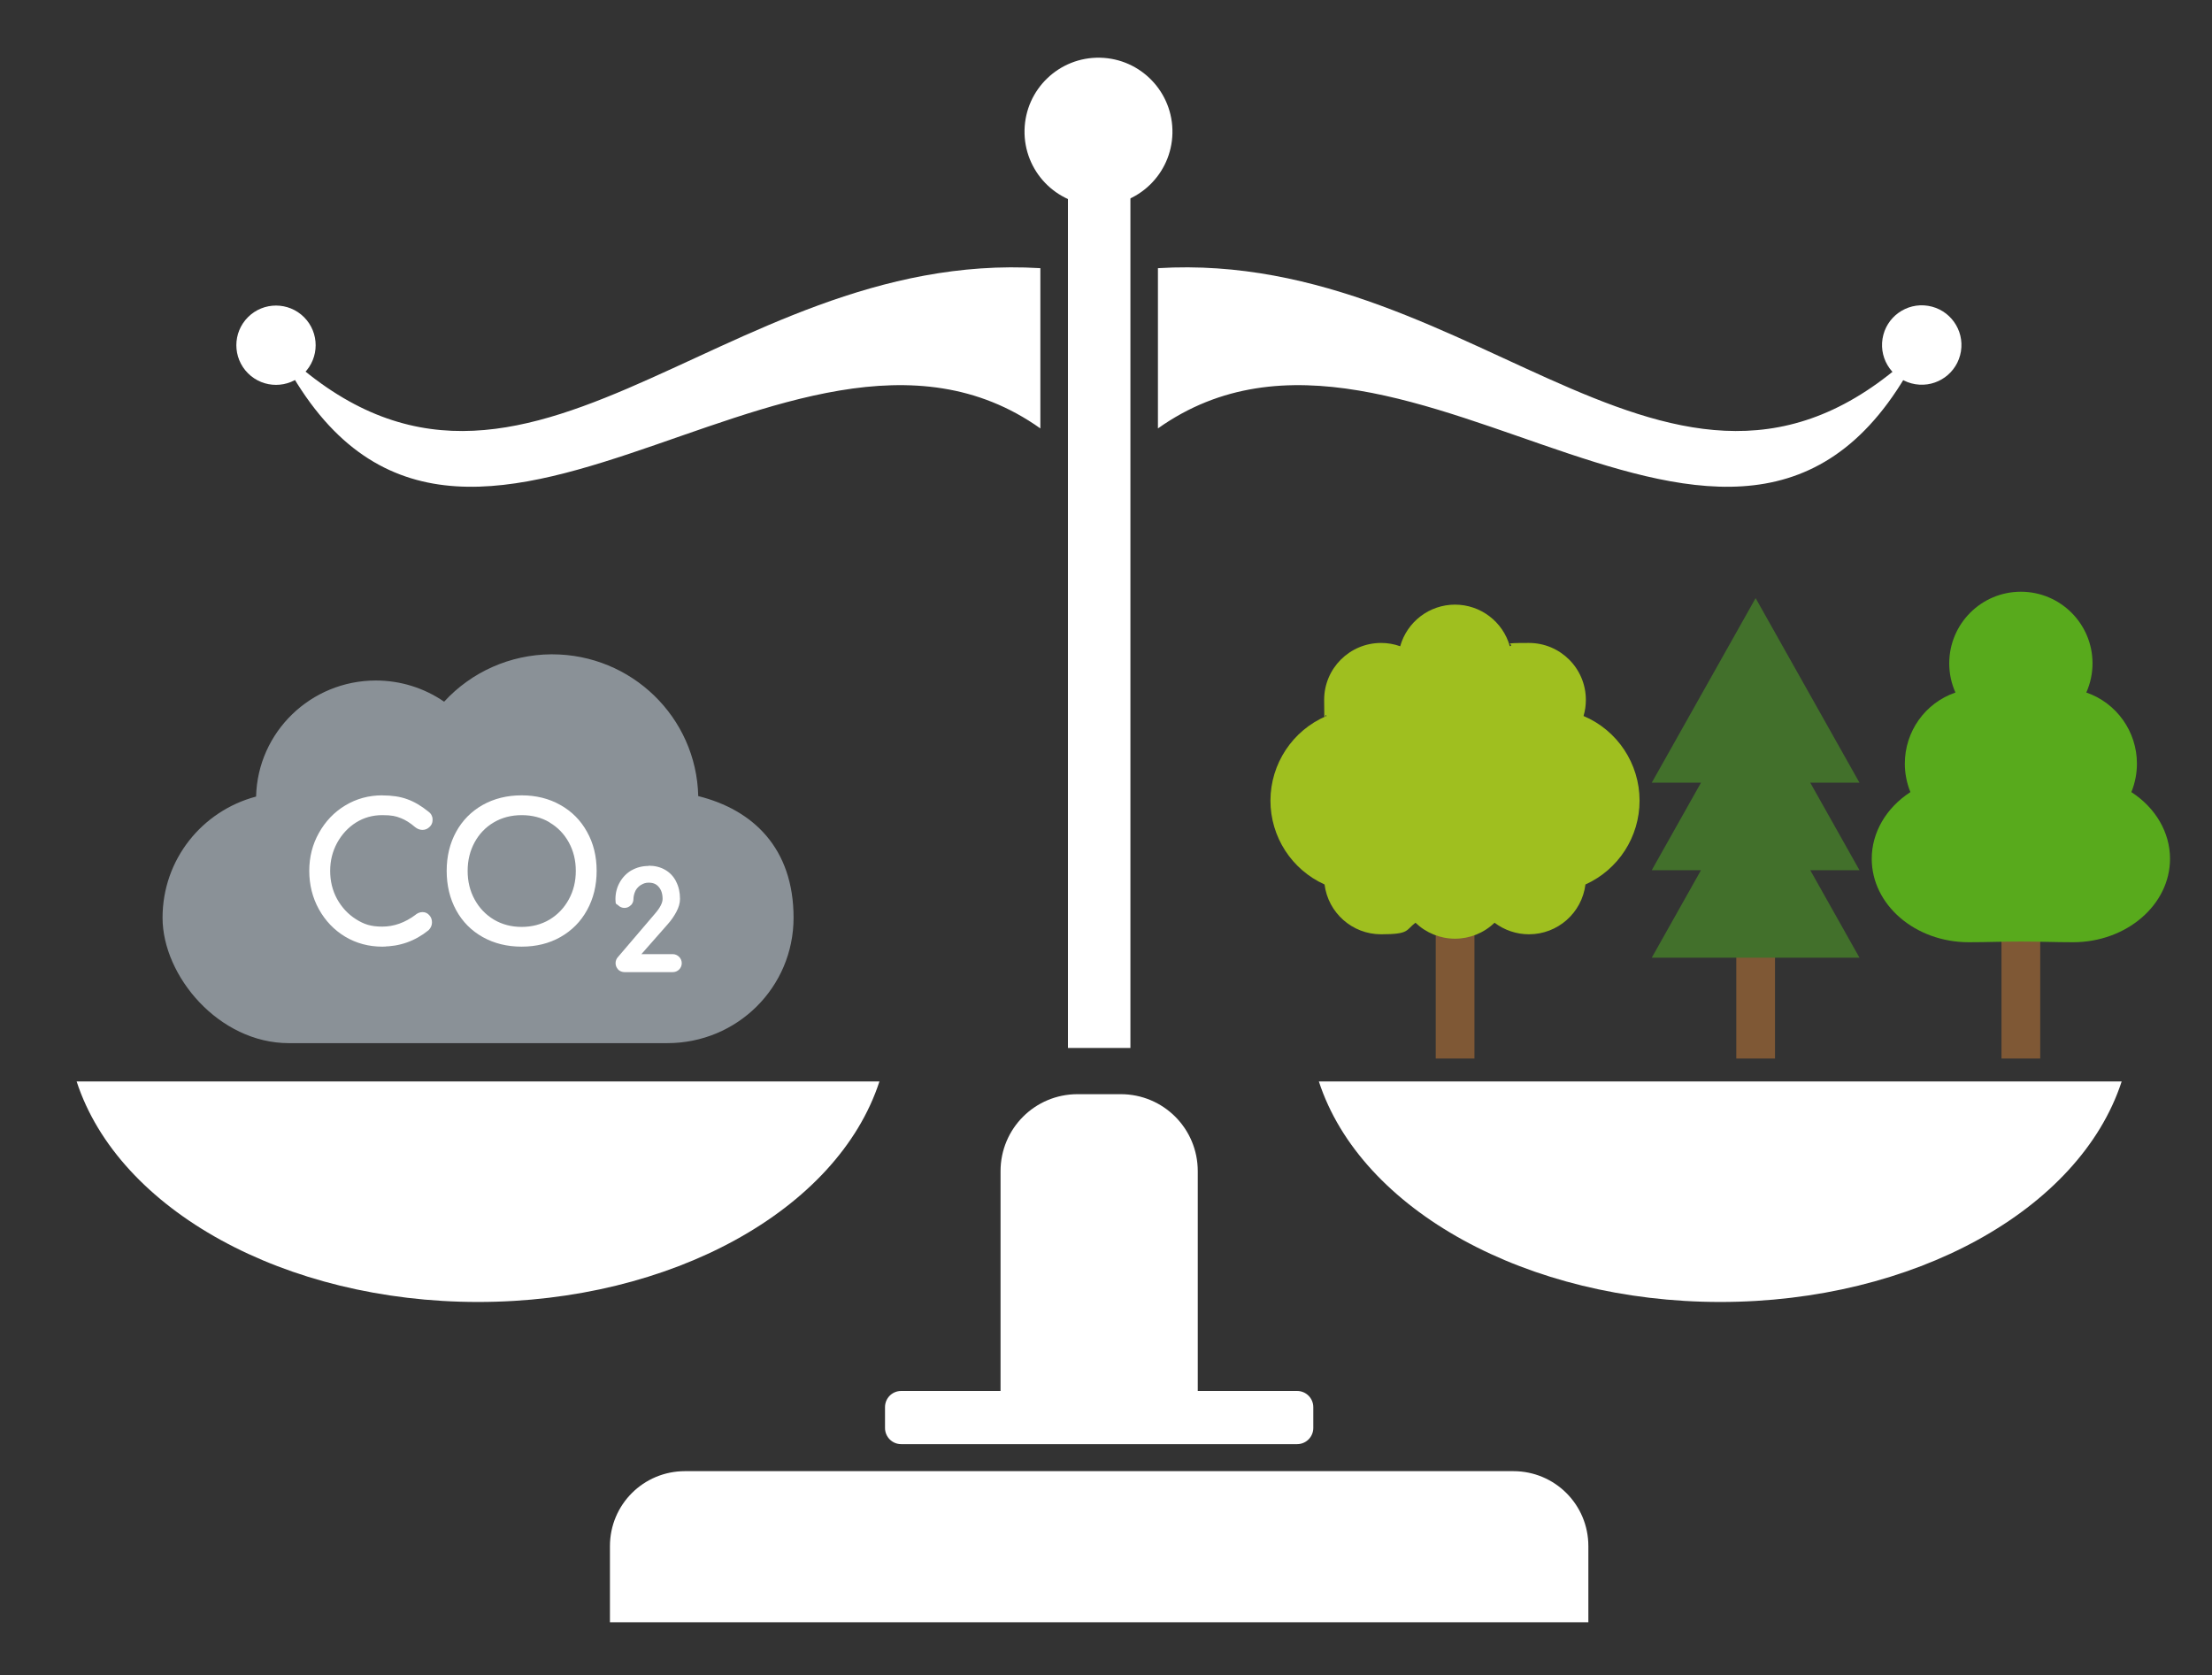 <?xml version="1.0" encoding="UTF-8"?>
<svg id="svg4136" xmlns="http://www.w3.org/2000/svg" version="1.1" xmlns:cc="http://creativecommons.org/ns#" xmlns:dc="http://purl.org/dc/elements/1.1/" xmlns:inkscape="http://www.inkscape.org/namespaces/inkscape" xmlns:rdf="http://www.w3.org/1999/02/22-rdf-syntax-ns#" xmlns:sodipodi="http://sodipodi.sourceforge.net/DTD/sodipodi-0.dtd" xmlns:svg="http://www.w3.org/2000/svg" viewBox="0 0 3810.1 2885.3">
  <rect x="0" y="0" width="3810.1" height="2885.3" fill="#333333" stroke="none"/>
  <!-- Generator: Adobe Illustrator 29.5.1, SVG Export Plug-In . SVG Version: 2.1.0 Build 141)  -->
  <defs>
    <style>
      .st0 {
        fill: #fff;
      }

      .st1 {
        fill: #7f5835;
      }

      .st2 {
        fill: #42702b;
      }

      .st3 {
        fill: #8a9197;
      }

      .st4 {
        fill: #9fbf1f;
      }

      .st5 {
        fill: #58aa1c;
      }
    </style>
  </defs>
  <path id="path3899" class="st0" d="M1179.9,2533.9c-71.6,0-129.3,57.6-129.3,129.2v131.1h1685.3v-131.1c0-71.6-57.7-129.2-129.3-129.2h-1426.8Z" sodipodi:nodetypes="ssccsss"/>
  <path id="rect3901" class="st0" d="M1856.1,1884.6c-73.5,0-132.7,59.2-132.7,132.7v378.5h-171.2c-15.4,0-27.8,12.4-27.8,27.9v35.8c0,15.4,12.4,27.9,27.8,27.9h682c15.4,0,27.9-12.4,27.9-27.9v-35.8c0-15.4-12.4-27.9-27.9-27.9h-171.1v-378.5c0-73.5-59.2-132.7-132.7-132.7h-74.3Z"/>
  <g id="g3923">
    <rect id="rect3905" class="st0" x="1839.5" y="277.9" width="107.6" height="1527.1"/>
    <circle id="circle3907" class="st0" cx="1893.3" cy="227" r="127.4" transform="translate(1625.5 2114.9) rotate(-88.8)"/>
    <g id="g3921">
      <g id="g3913">
        <path id="path3909" class="st0" d="M1994.5,461.9v276c431.6-306.2,1018.7,470.6,1316.5-143.3-416.8,409.9-757.9-166.5-1316.5-132.7Z" sodipodi:nodetypes="cccc"/>
        <circle id="circle3911" class="st0" cx="3311.1" cy="594.6" r="68.4" transform="translate(2193.8 3767.7) rotate(-80.8)"/>
      </g>
      <g id="g3919">
        <path id="path3915" class="st0" d="M1792,461.9v276c-431.6-306.2-1018.7,470.6-1316.5-143.3,416.8,409.9,757.9-166.5,1316.5-132.7Z" sodipodi:nodetypes="cccc"/>
        <circle id="circle3917" class="st0" cx="475.4" cy="594.6" r="68.3" transform="translate(-281.2 510.3) rotate(-45)"/>
      </g>
    </g>
  </g>
  <path id="path3925" class="st0" d="M132,1862.7c72.3,222,359.7,379.8,691.4,379.8,331.8,0,619.1-157.8,691.4-379.8H132Z"/>
  <path id="path3927" class="st0" d="M2271.7,1862.7c72.3,222,359.7,379.8,691.4,379.8,331.8,0,619.1-157.8,691.4-379.8h-1382.8Z"/>
  <path id="path3931" class="st3" d="M949,1127c-70.1.6-136.8,30.1-184,81.6-34.5-23.8-75.6-36.5-117.6-36.5-112,0-203.6,88.7-206.3,199.9-93,24.6-161.1,108.4-161.1,208.7s97,216,217.5,216h651.9c120.5,0,217.5-96.3,217.5-216s-69.7-186-164.2-209.5c-3.2-135.8-114.9-244.2-251.7-244.2-.7,0-1.4,0-2.1,0h0Z" inkscape:export-filename="C:\Users\Tatjana\dgs.png" inkscape:export-xdpi="300" inkscape:export-ydpi="300"/>
  <g id="g4094">
    <g id="g4072">
      <g id="path4047">
        <path id="path4056" class="st0" d="M658.4,1628.7c-22.9,0-43.8-5.7-62.8-17-18.8-11.3-33.7-26.8-44.6-46.5-10.9-19.7-16.3-41.4-16.3-65.1s5.4-45,16.3-64.4c10.9-19.7,25.7-35.2,44.6-46.5,19-11.5,40-17.3,62.8-17.3s30.2,2.1,42,6.4c12,4.3,24,11.3,36.2,21.2,2.6,1.9,4.3,4,5.1,6.1.8,1.9,1.3,4.3,1.3,7.1,0,4.3-1.6,7.8-4.8,10.6-3,2.8-6.5,4.2-10.6,4.2s-7.8-1.4-11.2-4.2c-8.8-7.5-17.3-12.8-25.6-16-8.3-3.4-19.1-5.1-32.4-5.1s-32.1,4.4-46.2,13.1c-13.9,8.8-25,20.7-33.3,35.9-8.1,15-12.2,31.3-12.2,49.1s4.1,34.4,12.2,49.4c8.3,15,19.4,26.8,33.3,35.6,14.1,8.8,29.5,13.1,46.2,13.1s40.2-7.1,59-21.2c3.6-2.6,7.2-3.8,10.6-3.8s7.4,1.5,9.9,4.5c2.8,2.8,4.2,6.5,4.2,11.2s-1.7,8.4-5.1,11.9c-23.1,18.6-49.3,27.9-78.5,27.9h0Z"/>
        <path id="path4058" class="st0" d="M658.4,1369.9c-23.2,0-44.6,5.8-63.9,17.5-19.1,11.5-34.1,27.4-45.2,47.3-11.1,19.7-16.6,41.5-16.6,65.3s5.5,46.1,16.6,66.1c11.1,19.9,26.1,35.7,45.2,47.2,19.3,11.5,40.7,17.2,63.9,17.2s.3-.2.5-.2c29.5,0,56-9.3,79.3-28.1v-.2h.2c3.7-3.7,5.7-8.4,5.7-13.3s-1.6-9.2-4.7-12.4c-2.9-3.4-6.9-5.3-11.5-5.3s-7.9,1.5-11.8,4.2v.2c-18.5,13.9-37.7,20.6-57.7,20.6s-31.4-4.1-45.2-12.7c-13.6-8.6-24.4-20.2-32.6-34.9-8-14.7-11.9-30.8-11.9-48.4s4-33.4,11.9-48.1c8.2-14.9,19-26.6,32.6-35.2,13.8-8.6,28.8-12.7,45.2-12.7s23.5,1.7,31.5,5h.2c8.1,3.1,16.4,8.3,25,15.7,3.7,3,8.1,4.7,12.6,4.7s8.5-1.6,11.8-4.7c3.6-3.1,5.6-7.3,5.6-12.1s-.6-5.7-1.5-7.9c-1-2.5-3-4.8-5.7-6.8-12.3-9.9-24.4-17.1-36.6-21.4-12-4.4-26.3-6.5-42.7-6.5h0ZM658.4,1373.8c16.1,0,29.8,2.2,41.3,6.4,11.7,4.2,23.6,11.1,35.7,20.8v.2c2.4,1.8,3.8,3.4,4.5,5.1v.2c.7,1.6,1.1,3.6,1.1,6.2,0,3.8-1.2,6.7-4,9.2h-.2c-2.7,2.5-5.6,3.6-9.2,3.6s-6.8-1.2-9.9-3.7c-8.9-7.6-17.6-13-26.2-16.3-8.7-3.6-19.6-5.3-33.1-5.3s-32.9,4.6-47.3,13.5c-14.2,8.9-25.5,21.2-34,36.6-8.3,15.3-12.4,31.9-12.4,50s4.1,35,12.4,50.3c8.5,15.2,19.8,27.4,34,36.3,14.4,8.9,30.3,13.5,47.3,13.5s41-7.3,60.1-21.6c3.4-2.4,6.5-3.4,9.5-3.4s6.2,1.1,8.4,3.7l.2.2c2.4,2.4,3.6,5.5,3.6,9.8s-1.3,7.3-4.3,10.4c0,0,0,0-.2,0,0,0,0,0,0,.2-22.7,18.2-48.3,27.3-77.1,27.3s-43.2-5.6-61.9-16.8c-18.5-11.2-33-26.4-43.8-45.8-10.7-19.4-16.1-40.7-16.1-64.1s5.4-44.3,16.1-63.5c10.7-19.4,25.2-34.6,43.8-45.8h.2c18.7-11.4,39.2-17.1,61.8-17.1h0Z"/>
      </g>
      <g id="path4049">
        <path id="path4062" class="st0" d="M898.6,1628.7c-24.8,0-46.9-5.4-66.3-16.4-19.2-10.9-34.2-26.1-44.9-45.5-10.7-19.7-16-41.9-16-66.7s5.3-46.9,16-66.4c10.7-19.4,25.6-34.6,44.9-45.5,19.4-10.9,41.6-16.4,66.3-16.4s46.5,5.4,65.7,16.4c19.4,10.9,34.5,26.1,45.2,45.5,10.9,19.4,16.3,41.6,16.3,66.4s-5.5,47-16.3,66.7c-10.7,19.4-25.6,34.6-44.9,45.5-19.2,10.9-41.2,16.4-66,16.4ZM898.6,1598.5c18.2,0,34.5-4.3,49-12.8,14.5-8.8,25.9-20.6,34-35.6,8.1-15,12.2-31.6,12.2-50s-4.1-35.1-12.2-50c-8.1-15-19.4-26.7-34-35.3-14.3-8.5-30.7-12.8-49-12.8s-34.8,4.3-49.4,12.8c-14.3,8.5-25.5,20.3-33.7,35.3-8.1,15-12.2,31.6-12.2,50s4.1,35.1,12.2,50c8.1,15,19.4,26.8,34,35.6,14.5,8.5,30.9,12.8,49,12.8Z"/>
        <path id="path4064" class="st0" d="M898.5,1369.9c-25.1,0-47.4,5.5-67.2,16.6-19.5,11.1-34.8,26.5-45.6,46.2-10.9,19.8-16.3,42.3-16.3,67.3s5.4,47.7,16.3,67.7c10.8,19.8,26.1,35.2,45.6,46.2,19.8,11.1,42.1,16.6,67.2,16.6s47.5-5.5,67-16.6c19.5-11.1,34.8-26.5,45.6-46.2,11.1-20,16.6-42.6,16.6-67.7s-5.5-47.6-16.6-67.3c-10.9-19.8-26.2-35.2-45.9-46.2-19.5-11.1-41.9-16.6-66.7-16.6ZM898.5,1373.8c24.3,0,45.9,5.4,64.9,16.1,19.1,10.7,33.9,25.7,44.4,44.8,10.7,19.1,16.1,40.8,16.1,65.3s-5.4,46.4-16.1,65.8c-10.5,19.1-25.1,34-44.1,44.7-18.9,10.7-40.7,16.1-65.2,16.1s-46.2-5.4-65.3-16.1c-18.9-10.7-33.6-25.5-44.1-44.7-10.5-19.4-15.8-41.3-15.8-65.8s5.3-46.2,15.8-65.3c10.5-19.1,25.1-34.1,44.1-44.8,19.1-10.7,40.8-16.1,65.3-16.1ZM898.5,1400c-18.7,0-35.4,4.3-50.3,13v.2c-14.6,8.7-26.2,20.8-34.4,36-8.3,15.3-12.4,32.2-12.4,50.9s4.1,35.6,12.4,50.9c8.3,15.3,19.9,27.5,34.8,36.5,14.8,8.7,31.5,13,50,13s35.3-4.3,50.1-13c14.8-8.9,26.5-21.2,34.8-36.5,8.3-15.3,12.4-32.2,12.4-50.9s-4.1-35.6-12.4-50.9c-8.3-15.2-20-27.3-34.8-36-14.6-8.7-31.4-13.2-50.1-13.2h0s0,0,0,0ZM898.5,1404c18.1,0,34.1,4.1,48.1,12.4v.2c14.2,8.4,25.2,19.8,33.2,34.4,8,14.7,12,30.9,12,49s-4,34.4-12,49c-8,14.7-19,26.3-33.2,34.9-14.2,8.4-30.3,12.6-48.1,12.6s-33.7-4.2-47.9-12.6c-14.2-8.6-25.2-20.2-33.2-34.9-8-14.7-11.9-30.9-11.9-49s4-34.4,11.9-49c7.9-14.6,18.9-26.1,32.9-34.4,14.2-8.4,30.2-12.6,48.3-12.6h0s0,0,0,0Z"/>
      </g>
    </g>
    <g id="path4074">
      <path id="path4080" class="st0" d="M1075.7,1670.7c-3.3,0-6.1-1.1-8.3-3.4-2.1-2.2-3.1-4.9-3.1-8.1s1-6,3.1-8.1l63.7-74.5c9.4-10.8,14.1-20.1,14.1-28s-2.5-17.5-7.6-23.3c-4.9-5.8-11.7-8.7-20.4-8.7s-10.6,1.5-15.3,4.5c-4.6,2.8-8.3,6.7-11,11.7-2.5,4.9-3.8,10.2-3.8,15.9s-1.1,5.6-3.4,7.8c-2.1,2.2-4.8,3.4-8.1,3.4s-5.8-1.1-8.1-3.4c-2.2-2.2-3.4-4.9-3.4-7.8,0-10,2.3-19.1,7-27.1,4.6-8.1,10.9-14.4,18.8-19.1,8.1-4.6,17.1-7,27.1-7s18.8,2.2,26.2,6.5c7.6,4.3,13.5,10.5,17.5,18.6,4.2,7.9,6.3,17.3,6.3,28s-1.9,13.5-5.8,20.6c-3.7,7-8.5,13.8-14.1,20.2l-51.4,58.3h62.8c3.3,0,6.1,1.1,8.3,3.4,2.2,2.2,3.4,4.9,3.4,8.1s-1.1,5.8-3.4,8.1c-2.2,2.2-5,3.4-8.3,3.4h-83Z"/>
      <path id="path4082" class="st0" d="M1117.1,1491.5c-10.6,0-20.3,2.5-29,7.4h-.2c-8.5,5-15.2,11.8-20.2,20.5-5,8.7-7.6,18.5-7.6,29.2s1.8,7.8,4.7,10.7c2.9,2.9,6.8,4.5,10.9,4.5s8.1-1.7,10.9-4.7h.2c2.8-2.8,4.3-6.6,4.3-10.6s1.2-9.6,3.4-14v-.2c2.4-4.3,5.5-7.6,9.5-10.1h.2c4-2.6,8.2-3.9,13-3.9,7.8,0,13.2,2.3,17.4,7.3,4.4,5,6.7,11.8,6.7,20.8,0,6.4-4.1,15-13.2,25.4l-63.6,74.5c-2.7,2.8-4.2,6.7-4.2,10.7s1.6,7.8,4.3,10.7v.2c2.9,2.9,7,4.5,11.2,4.5h83c4.2,0,8.1-1.6,11-4.5,2.9-2.9,4.5-6.8,4.5-10.9s-1.6-8-4.5-10.9c-2.9-2.9-6.8-4.7-11-4.7h-54l45.5-51.7c5.9-6.6,10.7-13.6,14.6-20.9,4.1-7.6,6.4-15.1,6.4-22.5,0-11.2-2.2-21.2-6.7-29.8v-.2c-4.4-8.7-10.8-15.5-19.1-20.2-8.1-4.7-17.7-7-28.2-7h0ZM1117.1,1499.5c9.4,0,17.4,1.9,24.2,5.9l.2.2c7,4,12.1,9.5,15.8,16.9,3.8,7.3,5.9,16,5.9,26.2s-1.8,12-5.4,18.8c-3.6,6.7-8,13.2-13.5,19.4l-57.3,65h71.7c2.4,0,3.9.6,5.4,2.2,1.6,1.6,2.2,3.1,2.2,5.3s-.6,3.7-2.2,5.3c-1.5,1.5-3,2.2-5.4,2.2h-83c-2.3,0-3.9-.7-5.4-2.2-1.5-1.6-2-3-2-5.3s.5-3.9,1.9-5.3l.2-.2,63.8-74.5v-.2c9.7-11.1,15.1-21.1,15.1-30.6s-2.7-19.3-8.5-25.9c-5.7-6.7-13.9-10.1-23.4-10.1s-12.1,1.7-17.4,5.1c-5.2,3.2-9.3,7.6-12.3,13h-.2v.2c-2.8,5.5-4.2,11.4-4.2,17.7s-.6,3.4-2.2,5l-.2.2c-1.4,1.5-2.7,2.2-5.1,2.2s-3.7-.7-5.3-2.3c-1.6-1.6-2.2-3-2.2-5,0-9.4,2.1-17.7,6.4-25.1,4.3-7.5,10-13.4,17.4-17.7,7.5-4.3,15.7-6.4,25.1-6.4h0Z"/>
    </g>
  </g>
  <rect id="rect3943" class="st1" x="2990.7" y="1571.7" width="66.7" height="251.5"/>
  <path id="path3945" class="st2" d="M3024,1030.2l-178.9,317.9h84.8l-84.8,150.7h84.8l-84.8,150.7h357.8l-84.8-150.7h84.8l-84.8-150.7h84.8l-178.9-317.9Z"/>
  <rect id="rect3949" class="st1" x="3447.5" y="1571.7" width="66.7" height="251.5"/>
  <path id="path3951" class="st5" d="M3480.8,1019.2c-68.1,0-123.3,55.3-123.3,123.4,0,17.3,3.6,34.4,10.7,50.2-52.2,17.9-87.2,67.1-87.2,122.5,0,16.8,3.3,33.4,9.6,49-41.9,27.2-66.6,69.7-66.6,114.8,0,79.4,74.9,143.8,167.2,143.8,31.8,0,56.3-1.2,89.7-1.2s57.9,1.2,89.7,1.2c92.3,0,167.2-64.4,167.2-143.8,0-45.1-24.7-87.7-66.6-114.8,6.3-15.5,9.6-32.2,9.6-49,0-55.4-35.1-104.6-87.2-122.5,7-15.8,10.7-32.9,10.7-50.2,0-68.1-55.2-123.4-123.4-123.4h0Z" sodipodi:nodetypes="ssccccsccsccccscs"/>
  <rect id="rect3955" class="st1" x="2473" y="1571.7" width="66.7" height="251.5"/>
  <path id="path3957" class="st4" d="M2506.3,1041.4c-44,0-82.6,29.3-94.5,71.7-10.6-3.8-21.7-5.7-32.9-5.7-54.2,0-98.1,43.9-98.1,98.1s1.3,18.7,4,27.7c-58.5,24.9-96.4,82.3-96.5,145.8,0,62.3,36.5,118.8,93.2,144.4,6.2,49,47.9,85.8,97.3,85.8s42.2-7,59.3-19.9c18.3,17.6,42.7,27.5,68.1,27.5,25.4,0,49.8-9.8,68.1-27.5,17.1,12.9,37.9,19.9,59.3,19.9,49.4,0,91.1-36.7,97.3-85.8,56.8-25.6,93.2-82.1,93.2-144.4,0-63.6-38-121-96.5-145.8,2.7-9,4-18.3,4-27.7,0-54.2-43.9-98.1-98.1-98.1s-22.3,1.9-32.9,5.7c-11.8-42.4-50.5-71.7-94.5-71.7h0s0,0,0,0Z" inkscape:export-xdpi="96" inkscape:export-ydpi="96"/>
</svg>